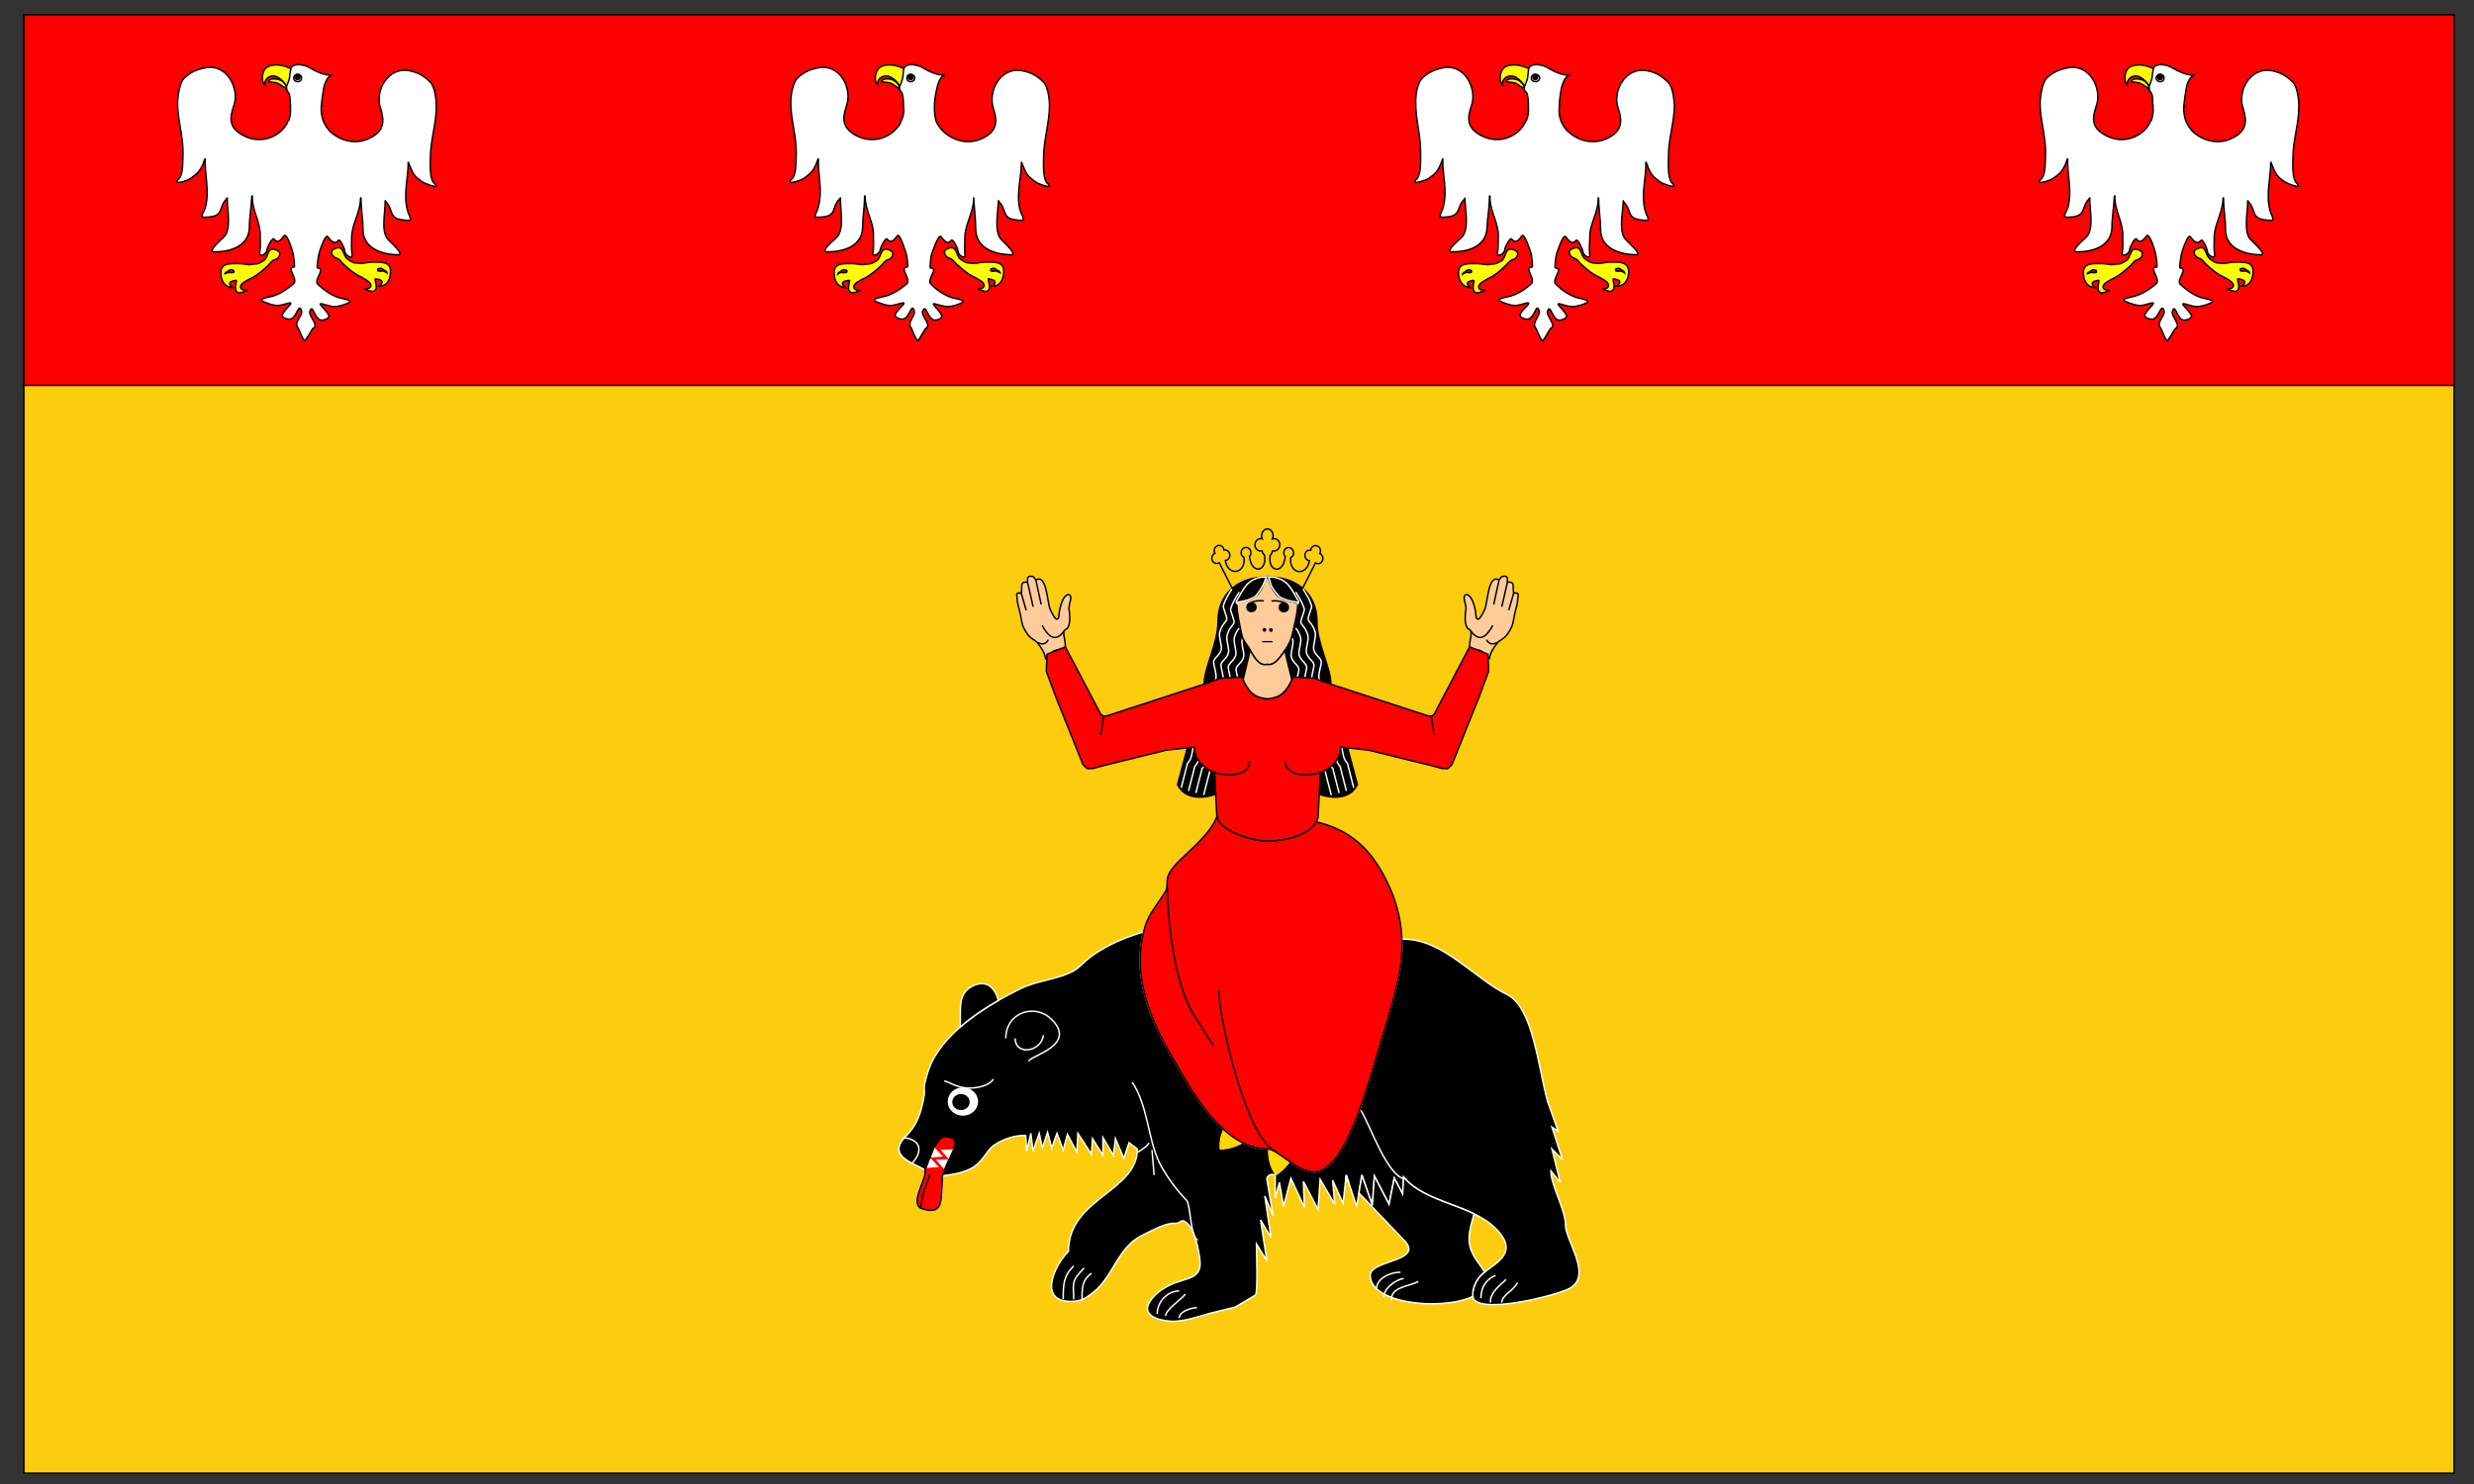 <?xml version="1.0" encoding="UTF-8" standalone="no"?>
<!-- Created with Inkscape (http://www.inkscape.org/) -->
<svg
   xmlns:dc="http://purl.org/dc/elements/1.1/"
   xmlns:cc="http://web.resource.org/cc/"
   xmlns:rdf="http://www.w3.org/1999/02/22-rdf-syntax-ns#"
   xmlns:svg="http://www.w3.org/2000/svg"
   xmlns="http://www.w3.org/2000/svg"
   xmlns:sodipodi="http://inkscape.sourceforge.net/DTD/sodipodi-0.dtd"
   xmlns:inkscape="http://www.inkscape.org/namespaces/inkscape"
   height="270"
   width="450"
   id="svg1464"
   sodipodi:version="0.32"
   inkscape:version="0.43"
   version="1.0"
   sodipodi:docbase="/home/alex/doc/mniow/herb"
   sodipodi:docname="flaga1.svg">
  <rect width="100%" height="100%" fill="#333333" stroke="none"/>
  <defs
     id="defs1466" />
  <sodipodi:namedview
     id="base"
     pagecolor="#ffffff"
     bordercolor="#666666"
     borderopacity="1.0"
     inkscape:pageopacity="0.0"
     inkscape:pageshadow="2"
     inkscape:cx="225"
     inkscape:cy="135"
     inkscape:zoom="1.3888889"
     inkscape:document-units="px"
     inkscape:current-layer="layer1"
     inkscape:window-width="787"
     inkscape:window-height="543"
     inkscape:window-x="0"
     inkscape:window-y="25" />
  <g
     inkscape:groupmode="layer"
     inkscape:label="Warstwa 1"
     id="layer1">
    <g
       style="fill-rule:evenodd"
       id="g5209"
       transform="matrix(3.543307e-3,0,0,3.543307e-3,-144.51,-616.643)">
      <path
         style="fill:#fccc0f;stroke:#000000;stroke-width:76"
         id="path4155"
         d="M 42008,249676 L 166763,249676 L 166763,174788 L 42008,174788 L 42008,249676 z "
         class="fil0 str0" />
      <g
         id="g4157">
        <path
           style="fill:#ff0000;stroke:#000000;stroke-width:76"
           id="path4159"
           d="M 42008,193818 L 166763,193818 L 166763,174788 L 42008,174788 L 42008,193818 z "
           class="fil1 str0" />
        <path
           style="fill:#ffff00;stroke:#000000;stroke-width:76"
           id="path4161"
           d="M 55782,177594 C 55429,177392 54874,177241 54470,177493 C 54242,177645 54167,178175 54369,178377 C 54369,178074 54621,177872 54924,177947 C 55176,178023 55505,178351 55505,178579 C 55555,178478 55580,178377 55606,178301 C 55656,178175 55732,178074 55732,177922 C 55732,177796 55782,177670 55782,177594 z "
           class="fil2 str0" />
        <path
           style="fill:#ffff00;stroke:#000000;stroke-width:76"
           id="path4163"
           d="M 59165,187541 C 59443,187591 59569,187490 59897,187490 C 60301,187490 60831,187440 60831,187945 C 60831,188399 60655,188752 60175,188727 C 60301,188727 60402,188601 60402,188500 C 60402,188399 60124,188349 60049,188349 C 59973,188349 60251,188853 59973,188980 C 59897,189030 59670,188929 59569,188904 C 59317,188803 59822,188954 59822,188677 C 59822,188500 59443,188323 59317,188248 C 58963,188096 58660,187818 58408,187591 C 58307,187490 58206,187313 58054,187288 C 57878,187238 57650,186935 57953,186809 C 58458,186556 58357,187162 58635,187339 C 58862,187490 58887,187541 59165,187541 z "
           class="fil2 str0" />
        <path
           style="fill:#ffff00;stroke:#000000;stroke-width:76"
           id="path4165"
           d="M 53788,187591 C 53536,187667 53384,187566 53056,187566 C 52627,187566 52122,187515 52122,188020 C 52122,188475 52324,188803 52803,188803 C 52677,188803 52576,188677 52576,188576 C 52576,188475 52854,188424 52904,188424 C 52980,188424 52728,188929 53005,189055 C 53081,189106 53308,189005 53384,188980 C 53662,188879 53132,189030 53132,188752 C 53132,188576 53510,188399 53662,188323 C 53990,188172 54293,187894 54545,187667 C 54646,187566 54747,187389 54899,187364 C 55075,187339 55303,187011 55000,186884 C 54470,186632 54596,187238 54318,187414 C 54091,187541 54066,187591 53788,187591 z "
           class="fil2 str0" />
        <path
           style="fill:#ff0000;stroke:#000000;stroke-width:76"
           id="path4167"
           d="M 60655,188046 C 60655,187995 60604,187970 60579,187945 C 60554,187945 60427,187844 60377,187818 C 60327,187793 60225,187818 60175,187844 C 60175,187869 60150,187945 60225,187945 C 60225,187970 60453,187945 60478,187945 C 60528,187970 60579,188020 60629,188020 C 60629,188020 60629,188020 60629,188020 C 60629,188020 60655,188046 60655,188046 z "
           class="fil1 str0" />
        <path
           style="fill:#ff0000;stroke:#000000;stroke-width:76"
           id="path4169"
           d="M 52324,188121 C 52324,188071 52374,188046 52374,188020 C 52425,188020 52526,187919 52576,187894 C 52627,187869 52728,187894 52778,187919 C 52778,187945 52829,188020 52753,188020 C 52753,188046 52526,188020 52501,188020 C 52450,188046 52374,188071 52349,188071 C 52349,188096 52324,188096 52324,188096 C 52324,188096 52324,188121 52324,188121 z "
           class="fil1 str0" />
        <path
           style="fill:#ffffff;stroke:#000000;stroke-width:76"
           id="path4171"
           d="M 55530,180346 C 55530,180295 55555,180245 55606,180220 C 55681,179992 55732,179740 55681,179487 C 55681,179487 55681,179487 55707,179487 C 55707,179437 55681,179386 55681,179336 C 55681,179185 55681,178932 55606,178806 C 55555,178705 55429,178604 55454,178553 C 55530,178377 55656,178099 55656,177922 C 55656,177847 55732,177443 55732,177493 C 55934,177241 56464,177367 56691,177518 C 57045,177720 57423,177897 57852,177897 C 57575,177897 57423,178402 57398,178579 C 57347,178907 57297,179210 57272,179513 C 57297,179513 57297,179513 57297,179513 C 57272,179538 57272,179538 57272,179563 C 57272,179790 57297,179992 57373,180220 C 57448,180422 57575,180598 57726,180775 C 57751,180775 57751,180800 57777,180800 C 57777,180800 57777,180800 57751,180800 C 58256,181255 59039,181482 59746,181128 C 60503,180775 60528,180270 60327,179614 C 59998,178730 60680,177417 61841,177670 C 62195,177746 62523,177897 62851,178225 C 63103,178452 63179,179109 63179,179437 C 63204,180346 62876,181204 62876,182163 C 62876,182492 62826,183198 63078,183451 C 63457,183779 62624,183476 62472,183375 C 62119,183123 62018,183047 61841,182593 C 61791,182492 61740,182340 61740,182340 C 61740,183198 61488,183956 61690,184789 C 61791,185243 62119,185420 61437,185319 C 60730,185243 60983,184789 60604,184410 C 60604,184410 60554,184284 60554,184360 C 60579,184865 60301,185950 60730,186354 C 60932,186556 61538,187111 61235,187111 C 60402,187111 59418,186783 59418,185824 C 59418,185319 59317,184764 59317,184208 C 59317,184208 59291,184158 59291,184208 C 59291,184940 58837,185546 58837,186228 C 58837,186480 58812,186834 58862,187111 C 58887,187364 58509,187162 58484,186935 C 58484,186809 58231,186253 58155,186379 C 57903,186682 57650,186203 57600,186177 C 57474,186051 57146,187036 57146,187111 C 57120,187212 57045,187793 57070,187793 C 57549,187793 56868,188399 57095,188626 C 57398,188904 57726,189156 58155,189308 C 58534,189409 59115,189459 58408,189687 C 57928,189838 57802,189762 57423,189661 C 56944,189510 57474,189863 57650,190191 C 57751,190368 57448,190469 57297,190469 C 56918,190469 56843,189560 56691,190015 C 56615,190267 57196,190747 56843,190898 C 56792,190949 56590,191353 56464,191479 C 56413,191731 56136,190924 56085,190873 C 55833,190595 56338,190242 56262,189989 C 56110,189510 56010,190444 55631,190419 C 55479,190419 55176,190318 55303,190141 C 55479,189813 55984,189485 55530,189611 C 55151,189712 55025,189787 54545,189611 C 53839,189384 54419,189333 54798,189232 C 55202,189106 55555,188853 55858,188601 C 56110,188349 55429,187743 55883,187743 C 55934,187743 55858,187187 55833,187086 C 55833,187011 55530,186001 55378,186127 C 55328,186177 55075,186632 54848,186304 C 54773,186203 54495,186733 54495,186859 C 54470,187086 54091,187263 54116,187011 C 54167,186733 54141,186405 54141,186127 C 54167,185445 53712,184839 53738,184107 C 53738,184057 53712,184107 53712,184107 C 53687,184663 53586,185218 53586,185723 C 53561,186682 52576,186985 51743,186960 C 51465,186935 52046,186405 52248,186228 C 52702,185824 52425,184713 52450,184208 C 52450,184158 52400,184259 52400,184259 C 52021,184637 52273,185092 51566,185168 C 50885,185243 51213,185092 51339,184637 C 51541,183804 51289,183022 51314,182163 C 51314,182163 51238,182340 51213,182441 C 51011,182870 50910,182946 50557,183198 C 50430,183299 49597,183577 49951,183224 C 50203,182997 50153,182315 50178,181961 C 50203,181027 49875,180119 49900,179235 C 49925,178907 50001,178276 50254,178023 C 50582,177720 50910,177594 51289,177518 C 52450,177266 53106,178604 52778,179487 C 52551,180144 52551,180623 53308,181002 C 54192,181457 55151,181053 55530,180346 z "
           class="fil3 str0" />
        <path
           style="fill:#ffff00;stroke:#000000;stroke-width:76"
           id="path4173"
           d="M 54571,178225 C 54646,177973 55151,178099 55277,178200 C 55404,178326 55505,178427 55505,178604 C 55429,178528 55353,178503 55277,178452 C 55176,178377 55050,178301 54949,178276 C 54773,178250 54697,178250 54571,178225 z "
           class="fil2 str0" />
        <path
           style="fill:none;stroke:#000000;stroke-width:76"
           id="path4175"
           d="M 56060,177847 C 56186,177847 56262,177922 56262,178023 C 56262,178149 56186,178225 56060,178225 C 55959,178225 55858,178149 55858,178048 C 55858,177922 55959,177847 56060,177847"
           class="fil4 str0" />
        <path
           style="fill:#000000;stroke:#000000;stroke-width:76"
           id="path4177"
           d="M 56060,177847 C 56136,177847 56186,177922 56186,177973 C 56186,178048 56136,178124 56060,178124 C 55984,178124 55909,178048 55909,177973 C 55909,177922 55984,177847 56060,177847 z "
           class="fil5 str0" />
        <path
           style="fill:#ffff00;stroke:#000000;stroke-width:76"
           id="path4179"
           d="M 119340,177594 C 118961,177392 118406,177241 118002,177493 C 117800,177645 117699,178175 117901,178377 C 117901,178074 118153,177872 118482,177947 C 118709,178023 119062,178351 119062,178579 C 119087,178478 119113,178377 119163,178301 C 119188,178175 119264,178074 119264,177922 C 119264,177796 119315,177670 119340,177594 z "
           class="fil2 str0" />
        <path
           style="fill:#ffff00;stroke:#000000;stroke-width:76"
           id="path4181"
           d="M 122698,187541 C 122975,187591 123127,187490 123430,187490 C 123859,187490 124364,187440 124389,187945 C 124389,188399 124187,188752 123707,188727 C 123834,188727 123935,188601 123935,188500 C 123935,188399 123657,188349 123606,188349 C 123531,188349 123783,188853 123505,188980 C 123430,189030 123202,188929 123127,188904 C 122849,188803 123354,188954 123354,188677 C 123354,188500 123001,188323 122849,188248 C 122496,188096 122193,187818 121940,187591 C 121839,187490 121738,187313 121587,187288 C 121410,187238 121183,186935 121486,186809 C 122016,186556 121890,187162 122167,187339 C 122395,187490 122445,187541 122698,187541 z "
           class="fil2 str0" />
        <path
           style="fill:#ffff00;stroke:#000000;stroke-width:76"
           id="path4183"
           d="M 117346,187591 C 117068,187667 116916,187566 116588,187566 C 116184,187566 115654,187515 115654,188020 C 115654,188475 115881,188803 116336,188803 C 116235,188803 116109,188677 116109,188576 C 116109,188475 116386,188424 116437,188424 C 116512,188424 116260,188929 116538,189055 C 116613,189106 116841,189005 116942,188980 C 117194,188879 116689,189030 116689,188752 C 116689,188576 117068,188399 117194,188323 C 117547,188172 117825,187894 118078,187667 C 118179,187566 118305,187389 118431,187364 C 118633,187339 118835,187011 118557,186884 C 118002,186632 118128,187238 117876,187414 C 117623,187541 117598,187591 117346,187591 z "
           class="fil2 str0" />
        <path
           style="fill:#ff0000;stroke:#000000;stroke-width:76"
           id="path4185"
           d="M 124187,188046 C 124187,187995 124137,187970 124111,187945 C 124086,187945 123960,187844 123935,187818 C 123859,187793 123783,187818 123733,187844 C 123733,187869 123682,187945 123758,187945 C 123758,187970 123985,187945 124010,187945 C 124061,187970 124111,188020 124162,188020 C 124162,188020 124162,188020 124162,188020 C 124162,188020 124187,188046 124187,188046 z "
           class="fil1 str0" />
        <path
           style="fill:#ff0000;stroke:#000000;stroke-width:76"
           id="path4187"
           d="M 115856,188121 C 115856,188071 115907,188046 115932,188020 C 115957,188020 116083,187919 116109,187894 C 116184,187869 116260,187894 116311,187919 C 116311,187945 116361,188020 116285,188020 C 116285,188046 116058,188020 116033,188020 C 115982,188046 115932,188071 115881,188071 C 115881,188096 115881,188096 115881,188096 C 115881,188096 115856,188121 115856,188121 z "
           class="fil1 str0" />
        <path
           style="fill:#ffffff;stroke:#000000;stroke-width:76"
           id="path4189"
           d="M 119062,180346 C 119087,180295 119113,180245 119138,180220 C 119239,179992 119264,179740 119239,179487 C 119239,179487 119239,179487 119239,179487 C 119239,179437 119239,179386 119239,179336 C 119239,179185 119214,178932 119163,178806 C 119087,178705 118961,178604 119012,178553 C 119087,178377 119214,178099 119214,177922 C 119214,177847 119264,177443 119289,177493 C 119466,177241 120021,177367 120249,177518 C 120577,177720 120981,177897 121385,177897 C 121107,177897 120981,178402 120930,178579 C 120880,178907 120829,179210 120829,179513 C 120829,179513 120829,179513 120829,179513 C 120829,179538 120829,179538 120829,179563 C 120804,179790 120829,179992 120905,180220 C 120981,180422 121107,180598 121259,180775 C 121284,180775 121309,180800 121309,180800 C 121309,180800 121309,180800 121309,180800 C 121789,181255 122571,181482 123303,181128 C 124036,180775 124086,180270 123859,179614 C 123531,178730 124212,177417 125374,177670 C 125752,177746 126055,177897 126383,178225 C 126661,178452 126712,179109 126737,179437 C 126737,180346 126409,181204 126434,182163 C 126434,182492 126383,183198 126636,183451 C 126989,183779 126156,183476 126005,183375 C 125677,183123 125550,183047 125374,182593 C 125348,182492 125273,182340 125273,182340 C 125298,183198 125020,183956 125222,184789 C 125323,185243 125651,185420 124995,185319 C 124288,185243 124540,184789 124137,184410 C 124137,184410 124111,184284 124111,184360 C 124111,184865 123834,185950 124263,186354 C 124465,186556 125071,187111 124793,187111 C 123935,187111 122950,186783 122950,185824 C 122950,185319 122849,184764 122849,184208 C 122849,184208 122824,184158 122824,184208 C 122849,184940 122369,185546 122395,186228 C 122395,186480 122344,186834 122395,187111 C 122445,187364 122041,187162 122041,186935 C 122016,186809 121764,186253 121688,186379 C 121435,186682 121183,186203 121158,186177 C 121006,186051 120703,187036 120678,187111 C 120653,187212 120577,187793 120627,187793 C 121082,187793 120400,188399 120653,188626 C 120930,188904 121284,189156 121713,189308 C 122066,189409 122672,189459 121965,189687 C 121460,189838 121334,189762 120956,189661 C 120501,189510 121006,189863 121183,190191 C 121284,190368 120981,190469 120829,190469 C 120451,190469 120375,189560 120223,190015 C 120148,190267 120728,190747 120375,190898 C 120324,190949 120122,191353 120021,191479 C 119946,191731 119668,190924 119618,190873 C 119390,190595 119870,190242 119794,189989 C 119643,189510 119567,190444 119163,190419 C 119037,190419 118734,190318 118835,190141 C 119012,189813 119542,189485 119062,189611 C 118683,189712 118557,189787 118078,189611 C 117371,189384 117951,189333 118330,189232 C 118759,189106 119113,188853 119390,188601 C 119643,188349 118961,187743 119441,187743 C 119466,187743 119416,187187 119390,187086 C 119365,187011 119062,186001 118911,186127 C 118885,186177 118633,186632 118381,186304 C 118305,186203 118027,186733 118027,186859 C 118002,187086 117623,187263 117648,187011 C 117724,186733 117674,186405 117699,186127 C 117699,185445 117245,184839 117270,184107 C 117270,184057 117245,184107 117245,184107 C 117245,184663 117144,185218 117118,185723 C 117093,186682 116134,186985 115275,186960 C 114998,186935 115604,186405 115806,186228 C 116235,185824 115982,184713 115982,184208 C 116008,184158 115957,184259 115957,184259 C 115553,184637 115806,185092 115099,185168 C 114442,185243 114771,185092 114872,184637 C 115099,183804 114821,183022 114846,182163 C 114846,182163 114796,182340 114745,182441 C 114569,182870 114468,182946 114114,183198 C 113963,183299 113130,183577 113508,183224 C 113736,182997 113710,182315 113710,181961 C 113736,181027 113433,180119 113458,179235 C 113458,178907 113534,178276 113811,178023 C 114139,177720 114468,177594 114821,177518 C 115982,177266 116639,178604 116311,179487 C 116083,180144 116109,180623 116841,181002 C 117749,181457 118683,181053 119062,180346 z "
           class="fil3 str0" />
        <path
           style="fill:#ffff00;stroke:#000000;stroke-width:76"
           id="path4191"
           d="M 118103,178225 C 118179,177973 118709,178099 118810,178200 C 118961,178326 119037,178427 119037,178604 C 118961,178528 118911,178503 118810,178452 C 118734,178377 118608,178301 118482,178276 C 118330,178250 118254,178250 118103,178225 z "
           class="fil2 str0" />
        <path
           style="fill:none;stroke:#000000;stroke-width:76"
           id="path4193"
           d="M 119592,177847 C 119719,177847 119820,177922 119820,178023 C 119820,178149 119719,178225 119618,178225 C 119491,178225 119390,178149 119390,178048 C 119390,177922 119491,177847 119592,177847"
           class="fil4 str0" />
        <path
           style="fill:#000000;stroke:#000000;stroke-width:76"
           id="path4195"
           d="M 119592,177847 C 119668,177847 119719,177922 119719,177973 C 119719,178048 119668,178124 119592,178124 C 119517,178124 119466,178048 119466,177973 C 119466,177922 119517,177847 119592,177847 z "
           class="fil5 str0" />
        <path
           style="fill:#ffff00;stroke:#000000;stroke-width:76"
           id="path4197"
           d="M 87261,177594 C 86883,177392 86327,177241 85949,177493 C 85721,177645 85620,178175 85822,178377 C 85822,178074 86075,177872 86403,177947 C 86656,178023 86984,178351 86984,178579 C 87009,178478 87059,178377 87085,178301 C 87110,178175 87211,178074 87211,177922 C 87211,177796 87236,177670 87261,177594 z "
           class="fil2 str0" />
        <path
           style="fill:#ffff00;stroke:#000000;stroke-width:76"
           id="path4199"
           d="M 90619,187541 C 90897,187591 91048,187490 91376,187490 C 91780,187490 92310,187440 92310,187945 C 92310,188399 92108,188752 91654,188727 C 91755,188727 91881,188601 91856,188500 C 91856,188399 91578,188349 91528,188349 C 91452,188349 91730,188853 91452,188980 C 91376,189030 91149,188929 91048,188904 C 90796,188803 91301,188954 91301,188677 C 91301,188500 90922,188323 90770,188248 C 90442,188096 90139,187818 89887,187591 C 89786,187490 89660,187313 89508,187288 C 89332,187238 89130,186935 89407,186809 C 89937,186556 89836,187162 90089,187339 C 90341,187490 90367,187541 90619,187541 z "
           class="fil2 str0" />
        <path
           style="fill:#ffff00;stroke:#000000;stroke-width:76"
           id="path4201"
           d="M 85267,187591 C 84989,187667 84838,187566 84535,187566 C 84106,187566 83601,187515 83601,188020 C 83601,188475 83803,188803 84257,188803 C 84156,188803 84030,188677 84030,188576 C 84030,188475 84308,188424 84383,188424 C 84459,188424 84181,188929 84484,189055 C 84535,189106 84787,189005 84863,188980 C 85115,188879 84611,189030 84611,188752 C 84611,188576 84989,188399 85141,188323 C 85469,188172 85772,187894 86024,187667 C 86125,187566 86226,187389 86378,187364 C 86554,187339 86757,187011 86479,186884 C 85949,186632 86050,187238 85797,187414 C 85570,187541 85520,187591 85267,187591 z "
           class="fil2 str0" />
        <path
           style="fill:#ff0000;stroke:#000000;stroke-width:76"
           id="path4203"
           d="M 92134,188046 C 92108,187995 92058,187970 92058,187945 C 92007,187945 91906,187844 91856,187818 C 91805,187793 91704,187818 91654,187844 C 91654,187869 91603,187945 91679,187945 C 91679,187970 91906,187945 91932,187945 C 91982,187970 92058,188020 92083,188020 C 92083,188020 92108,188020 92108,188020 C 92108,188020 92108,188046 92134,188046 z "
           class="fil1 str0" />
        <path
           style="fill:#ff0000;stroke:#000000;stroke-width:76"
           id="path4205"
           d="M 83777,188121 C 83777,188071 83853,188046 83853,188020 C 83878,188020 84005,187919 84030,187894 C 84106,187869 84207,187894 84257,187919 C 84257,187945 84282,188020 84207,188020 C 84207,188046 83979,188020 83954,188020 C 83904,188046 83853,188071 83803,188071 C 83803,188096 83803,188096 83803,188096 C 83803,188096 83777,188121 83777,188121 z "
           class="fil1 str0" />
        <path
           style="fill:#ffffff;stroke:#000000;stroke-width:76"
           id="path4207"
           d="M 87009,180346 C 87009,180295 87034,180245 87059,180220 C 87160,179992 87211,179740 87160,179487 C 87160,179487 87160,179487 87160,179487 C 87160,179437 87160,179386 87160,179336 C 87160,179185 87135,178932 87085,178806 C 87034,178705 86908,178604 86933,178553 C 87009,178377 87135,178099 87135,177922 C 87135,177847 87186,177443 87211,177493 C 87388,177241 87943,177367 88170,177518 C 88498,177720 88902,177897 89306,177897 C 89054,177897 88902,178402 88877,178579 C 88801,178907 88751,179210 88751,179513 C 88751,179513 88751,179513 88751,179513 C 88751,179538 88751,179538 88751,179563 C 88751,179790 88776,179992 88827,180220 C 88902,180422 89029,180598 89205,180775 C 89205,180775 89231,180800 89231,180800 C 89231,180800 89231,180800 89231,180800 C 89735,181255 90493,181482 91225,181128 C 91957,180775 92007,180270 91780,179614 C 91477,178730 92134,177417 93295,177670 C 93674,177746 94002,177897 94330,178225 C 94582,178452 94658,179109 94658,179437 C 94658,180346 94355,181204 94355,182163 C 94355,182492 94305,183198 94557,183451 C 94911,183779 94077,183476 93951,183375 C 93598,183123 93497,183047 93320,182593 C 93270,182492 93219,182340 93219,182340 C 93219,183198 92941,183956 93143,184789 C 93270,185243 93573,185420 92916,185319 C 92209,185243 92462,184789 92083,184410 C 92083,184410 92033,184284 92033,184360 C 92033,184865 91780,185950 92209,186354 C 92411,186556 92992,187111 92714,187111 C 91856,187111 90897,186783 90871,185824 C 90871,185319 90796,184764 90770,184208 C 90770,184208 90770,184158 90770,184208 C 90770,184940 90316,185546 90316,186228 C 90316,186480 90291,186834 90316,187111 C 90367,187364 89988,187162 89963,186935 C 89963,186809 89710,186253 89609,186379 C 89382,186682 89130,186203 89079,186177 C 88953,186051 88625,187036 88599,187111 C 88574,187212 88498,187793 88549,187793 C 89003,187793 88322,188399 88574,188626 C 88852,188904 89205,189156 89634,189308 C 90013,189409 90594,189459 89887,189687 C 89407,189838 89281,189762 88877,189661 C 88423,189510 88953,189863 89104,190191 C 89205,190368 88928,190469 88776,190469 C 88397,190469 88322,189560 88145,190015 C 88069,190267 88650,190747 88296,190898 C 88246,190949 88044,191353 87943,191479 C 87893,191731 87590,190924 87564,190873 C 87312,190595 87792,190242 87716,189989 C 87564,189510 87489,190444 87085,190419 C 86958,190419 86656,190318 86757,190141 C 86933,189813 87463,189485 87009,189611 C 86605,189712 86479,189787 85999,189611 C 85292,189384 85898,189333 86252,189232 C 86681,189106 87034,188853 87337,188601 C 87564,188349 86908,187743 87362,187743 C 87413,187743 87337,187187 87312,187086 C 87287,187011 86984,186001 86857,186127 C 86807,186177 86554,186632 86327,186304 C 86252,186203 85974,186733 85974,186859 C 85923,187086 85545,187263 85595,187011 C 85646,186733 85620,186405 85620,186127 C 85646,185445 85191,184839 85191,184107 C 85191,184057 85166,184107 85166,184107 C 85166,184663 85065,185218 85065,185723 C 85040,186682 84055,186985 83197,186960 C 82919,186935 83525,186405 83727,186228 C 84156,185824 83904,184713 83929,184208 C 83929,184158 83878,184259 83878,184259 C 83475,184637 83752,185092 83045,185168 C 82364,185243 82692,185092 82793,184637 C 83020,183804 82768,183022 82793,182163 C 82793,182163 82717,182340 82692,182441 C 82490,182870 82389,182946 82036,183198 C 81884,183299 81051,183577 81430,183224 C 81682,182997 81632,182315 81657,181961 C 81682,181027 81354,180119 81379,179235 C 81379,178907 81480,178276 81733,178023 C 82061,177720 82389,177594 82742,177518 C 83929,177266 84560,178604 84232,179487 C 84005,180144 84030,180623 84762,181002 C 85671,181457 86605,181053 87009,180346 z "
           class="fil3 str0" />
        <path
           style="fill:#ffff00;stroke:#000000;stroke-width:76"
           id="path4209"
           d="M 86024,178225 C 86125,177973 86630,178099 86731,178200 C 86883,178326 86958,178427 86958,178604 C 86883,178528 86832,178503 86757,178452 C 86656,178377 86529,178301 86428,178276 C 86252,178250 86176,178250 86024,178225 z "
           class="fil2 str0" />
        <path
           style="fill:none;stroke:#000000;stroke-width:76"
           id="path4211"
           d="M 87539,177847 C 87640,177847 87741,177922 87741,178023 C 87741,178149 87640,178225 87539,178225 C 87413,178225 87337,178149 87337,178048 C 87337,177922 87413,177847 87539,177847"
           class="fil4 str0" />
        <path
           style="fill:#000000;stroke:#000000;stroke-width:76"
           id="path4213"
           d="M 87514,177847 C 87590,177847 87665,177922 87665,177973 C 87665,178048 87590,178124 87539,178124 C 87463,178124 87388,178048 87388,177973 C 87388,177922 87463,177847 87514,177847 z "
           class="fil5 str0" />
        <path
           style="fill:#ffff00;stroke:#000000;stroke-width:76"
           id="path4215"
           d="M 151393,177594 C 151040,177392 150484,177241 150081,177493 C 149853,177645 149778,178175 149980,178377 C 149980,178074 150232,177872 150535,177947 C 150787,178023 151116,178351 151116,178579 C 151166,178478 151191,178377 151217,178301 C 151267,178175 151343,178074 151343,177922 C 151343,177796 151393,177670 151393,177594 z "
           class="fil2 str0" />
        <path
           style="fill:#ffff00;stroke:#000000;stroke-width:76"
           id="path4217"
           d="M 154751,187541 C 155054,187591 155180,187490 155508,187490 C 155912,187490 156442,187440 156442,187945 C 156442,188399 156265,188752 155786,188727 C 155912,188727 156013,188601 156013,188500 C 156013,188399 155735,188349 155660,188349 C 155584,188349 155862,188853 155584,188980 C 155508,189030 155281,188929 155180,188904 C 154927,188803 155432,188954 155432,188677 C 155432,188500 155054,188323 154927,188248 C 154574,188096 154271,187818 154019,187591 C 153918,187490 153817,187313 153665,187288 C 153489,187238 153261,186935 153564,186809 C 154069,186556 153968,187162 154246,187339 C 154473,187490 154498,187541 154751,187541 z "
           class="fil2 str0" />
        <path
           style="fill:#ffff00;stroke:#000000;stroke-width:76"
           id="path4219"
           d="M 149399,187591 C 149146,187667 148995,187566 148667,187566 C 148238,187566 147733,187515 147733,188020 C 147733,188475 147935,188803 148414,188803 C 148288,188803 148187,188677 148187,188576 C 148187,188475 148465,188424 148515,188424 C 148591,188424 148338,188929 148616,189055 C 148692,189106 148919,189005 148995,188980 C 149273,188879 148743,189030 148743,188752 C 148743,188576 149121,188399 149273,188323 C 149601,188172 149904,187894 150156,187667 C 150257,187566 150358,187389 150510,187364 C 150686,187339 150914,187011 150611,186884 C 150081,186632 150207,187238 149929,187414 C 149702,187541 149677,187591 149399,187591 z "
           class="fil2 str0" />
        <path
           style="fill:#ff0000;stroke:#000000;stroke-width:76"
           id="path4221"
           d="M 156265,188046 C 156265,187995 156215,187970 156190,187945 C 156165,187945 156038,187844 155988,187818 C 155937,187793 155836,187818 155786,187844 C 155786,187869 155761,187945 155836,187945 C 155836,187970 156064,187945 156089,187945 C 156139,187970 156190,188020 156240,188020 C 156240,188020 156240,188020 156240,188020 C 156240,188020 156265,188046 156265,188046 z "
           class="fil1 str0" />
        <path
           style="fill:#ff0000;stroke:#000000;stroke-width:76"
           id="path4223"
           d="M 147935,188121 C 147935,188071 147985,188046 147985,188020 C 148036,188020 148137,187919 148187,187894 C 148238,187869 148338,187894 148389,187919 C 148389,187945 148440,188020 148364,188020 C 148364,188046 148137,188020 148111,188020 C 148061,188046 147985,188071 147935,188071 C 147935,188096 147935,188096 147935,188096 C 147935,188096 147935,188121 147935,188121 z "
           class="fil1 str0" />
        <path
           style="fill:#ffffff;stroke:#000000;stroke-width:76"
           id="path4225"
           d="M 151141,180346 C 151141,180295 151166,180245 151217,180220 C 151292,179992 151343,179740 151292,179487 C 151292,179487 151292,179487 151318,179487 C 151318,179437 151292,179386 151292,179336 C 151292,179185 151292,178932 151217,178806 C 151166,178705 151040,178604 151065,178553 C 151141,178377 151267,178099 151267,177922 C 151267,177847 151343,177443 151343,177493 C 151545,177241 152075,177367 152302,177518 C 152656,177720 153034,177897 153463,177897 C 153186,177897 153034,178402 153009,178579 C 152958,178907 152908,179210 152883,179513 C 152883,179513 152883,179513 152908,179513 C 152883,179538 152883,179538 152883,179563 C 152883,179790 152908,179992 152984,180220 C 153059,180422 153186,180598 153337,180775 C 153362,180775 153362,180800 153388,180800 C 153388,180800 153388,180800 153362,180800 C 153867,181255 154650,181482 155357,181128 C 156114,180775 156139,180270 155937,179614 C 155609,178730 156291,177417 157452,177670 C 157805,177746 158134,177897 158462,178225 C 158714,178452 158790,179109 158790,179437 C 158815,180346 158487,181204 158487,182163 C 158487,182492 158437,183198 158689,183451 C 159043,183779 158235,183476 158083,183375 C 157730,183123 157629,183047 157452,182593 C 157402,182492 157351,182340 157351,182340 C 157351,183198 157099,183956 157301,184789 C 157402,185243 157730,185420 157048,185319 C 156341,185243 156594,184789 156215,184410 C 156215,184410 156165,184284 156165,184360 C 156190,184865 155912,185950 156341,186354 C 156543,186556 157149,187111 156846,187111 C 156013,187111 155028,186783 155028,185824 C 155028,185319 154927,184764 154927,184208 C 154927,184208 154902,184158 154902,184208 C 154902,184940 154448,185546 154448,186228 C 154448,186480 154423,186834 154473,187111 C 154498,187364 154120,187162 154094,186935 C 154094,186809 153842,186253 153766,186379 C 153514,186682 153261,186203 153211,186177 C 153085,186051 152756,187036 152756,187111 C 152731,187212 152656,187793 152681,187793 C 153160,187793 152479,188399 152706,188626 C 153009,188904 153337,189156 153766,189308 C 154145,189409 154726,189459 154019,189687 C 153539,189838 153413,189762 153034,189661 C 152555,189510 153085,189863 153261,190191 C 153362,190368 153059,190469 152908,190469 C 152529,190469 152454,189560 152302,190015 C 152226,190267 152782,190747 152454,190898 C 152403,190949 152201,191353 152075,191479 C 152024,191731 151747,190924 151696,190873 C 151444,190595 151949,190242 151873,189989 C 151721,189510 151620,190444 151242,190419 C 151090,190419 150787,190318 150914,190141 C 151090,189813 151595,189485 151141,189611 C 150762,189712 150636,189787 150156,189611 C 149424,189384 150030,189333 150383,189232 C 150813,189106 151166,188853 151469,188601 C 151721,188349 151040,187743 151494,187743 C 151545,187743 151469,187187 151444,187086 C 151444,187011 151141,186001 150989,186127 C 150939,186177 150686,186632 150459,186304 C 150383,186203 150106,186733 150106,186859 C 150081,187086 149702,187263 149727,187011 C 149778,186733 149752,186405 149752,186127 C 149778,185445 149323,184839 149348,184107 C 149348,184057 149323,184107 149323,184107 C 149298,184663 149197,185218 149197,185723 C 149172,186682 148187,186985 147354,186960 C 147076,186935 147657,186405 147859,186228 C 148313,185824 148036,184713 148061,184208 C 148061,184158 148010,184259 148010,184259 C 147632,184637 147884,185092 147177,185168 C 146496,185243 146824,185092 146950,184637 C 147152,183804 146900,183022 146925,182163 C 146925,182163 146849,182340 146824,182441 C 146622,182870 146521,182946 146167,183198 C 146041,183299 145208,183577 145562,183224 C 145814,182997 145763,182315 145789,181961 C 145814,181027 145486,180119 145511,179235 C 145536,178907 145612,178276 145864,178023 C 146193,177720 146521,177594 146900,177518 C 148061,177266 148717,178604 148389,179487 C 148162,180144 148162,180623 148919,181002 C 149803,181457 150762,181053 151141,180346 z "
           class="fil3 str0" />
        <path
           style="fill:#ffff00;stroke:#000000;stroke-width:76"
           id="path4227"
           d="M 150181,178225 C 150257,177973 150762,178099 150888,178200 C 151015,178326 151116,178427 151116,178604 C 151040,178528 150964,178503 150888,178452 C 150787,178377 150661,178301 150560,178276 C 150383,178250 150308,178250 150181,178225 z "
           class="fil2 str0" />
        <path
           style="fill:none;stroke:#000000;stroke-width:76"
           id="path4229"
           d="M 151671,177847 C 151797,177847 151873,177922 151873,178023 C 151873,178149 151797,178225 151671,178225 C 151570,178225 151469,178149 151469,178048 C 151469,177922 151570,177847 151671,177847"
           class="fil4 str0" />
        <path
           style="fill:#000000;stroke:#000000;stroke-width:76"
           id="path4231"
           d="M 151671,177847 C 151747,177847 151797,177922 151797,177973 C 151797,178048 151747,178124 151671,178124 C 151595,178124 151519,178048 151519,177973 C 151519,177922 151595,177847 151671,177847 z "
           class="fil5 str0" />
      </g>
      <g
         id="g4465">
        <path
           style="fill:#ffcc99;stroke:#000000;stroke-width:76"
           id="path4467"
           d="M 94454,207839 C 94418,207568 94255,207310 94054,207053 C 93908,206866 93730,206881 93511,206565 C 93220,206143 93237,205943 93177,205645 C 93053,205040 93038,205260 92976,204575 C 92969,204504 93033,204476 93095,204478 C 93142,204479 93190,204513 93210,204463 C 93255,204348 93196,204058 93269,203983 C 93368,203879 93496,203947 93528,203915 C 93565,203879 93421,203557 93781,203627 C 93890,203648 93942,203828 93964,203814 C 94523,203469 94539,204998 94700,205335 C 94896,205747 95024,205921 95111,205775 C 95163,205688 95141,205425 95230,205148 C 95268,205029 95311,204880 95381,204763 C 95499,204568 95708,204451 95753,204708 C 95769,204804 95636,205161 95658,205301 C 95746,205849 95692,206272 95494,206346 C 95233,206444 95566,207063 95446,207329 C 95429,207365 95236,207361 95217,207366 L 94890,207444 L 94454,207839 z "
           class="fil6 str1" />
        <path
           style="fill:none;stroke:#000000;stroke-width:76"
           id="path4469"
           d="M 93962,203827 L 94233,205068"
           class="fil4 str1" />
        <path
           style="fill:none;stroke:#000000;stroke-width:76"
           id="path4471"
           d="M 93529,203918 L 93818,205184"
           class="fil4 str1" />
        <path
           style="fill:none;stroke:#000000;stroke-width:76"
           id="path4473"
           d="M 93187,204414 L 93462,205363"
           class="fil4 str1" />
        <path
           style="fill:none;stroke:#000000;stroke-width:76"
           id="path4475"
           d="M 94281,206142 C 94592,206712 94965,207065 95429,206405"
           class="fil4 str1" />
        <path
           style="fill:none;stroke:#000000;stroke-width:76"
           id="path4477"
           d="M 94028,207021 C 94091,207014 94209,207104 94310,207095 C 94458,207082 94586,206962 94586,206874"
           class="fil4 str1" />
        <path
           style="fill:#000000;stroke:#000000;stroke-width:76"
           id="path4479"
           d="M 105793,203656 C 104358,203656 103307,204502 103307,205937 C 103307,207092 102619,208222 102591,209159 L 103459,208853 L 104531,208799 C 104554,208848 104576,208895 104599,208940 L 104614,208859 L 104961,207427 C 104751,207182 104576,206853 104461,206501 C 104306,206029 104262,205623 104290,205389 C 104299,205314 104262,204976 104332,204952 C 104441,204914 104706,204836 105127,204630 C 105281,204554 105422,204393 105547,204204 C 105672,204015 105704,203848 105793,203656 z M 101734,212431 L 101232,214317 C 101587,215050 102463,215071 103191,214812 L 103137,213731 C 102601,213463 102092,213061 102092,212391 L 101734,212431 z "
           class="fil5 str1" />
        <path
           style="fill:none;stroke:#ffffff;stroke-width:76"
           id="path4481"
           d="M 104021,204270 C 103800,204632 103678,204825 103582,205134 C 103550,205237 103806,205744 103753,205851 C 103656,206049 103508,206097 103398,206501 C 103336,206727 103519,207153 103474,207378 C 103416,207667 103083,207827 103083,208022 C 103083,208183 103271,208719 103191,208907 C 103183,208923 103173,208941 103159,208959 M 102039,212397 C 101962,212707 101971,212994 101743,213222 L 101422,214481"
           class="fil4 str2" />
        <path
           style="fill:none;stroke:#ffffff;stroke-width:76"
           id="path4483"
           d="M 104397,204431 C 104176,204792 104053,204986 103957,205295 C 103925,205398 104181,205904 104129,206012 C 104032,206210 103883,206258 103773,206661 C 103711,206888 103894,207314 103849,207539 C 103791,207828 103459,207988 103459,208183 C 103459,208299 103557,208612 103581,208847 M 102303,213071 C 102267,213183 102213,213288 102118,213383 L 101797,214642"
           class="fil4 str2" />
        <path
           style="fill:none;stroke:#ffffff;stroke-width:76"
           id="path4485"
           d="M 104572,204869 C 104572,204869 104572,204869 104572,204869 M 104395,206283 C 104314,206386 104223,206497 104148,206769 C 104086,206995 104270,207421 104224,207646 C 104166,207935 103834,208095 103834,208290 C 103834,208387 103902,208618 103938,208829 M 102585,213378 C 102560,213417 102530,213454 102494,213490 L 102172,214749"
           class="fil4 str2" />
        <path
           style="fill:none;stroke:#ffffff;stroke-width:76"
           id="path4487"
           d="M 104574,206796 C 104566,206821 104558,206848 104550,206876 C 104488,207103 104672,207528 104626,207753 C 104568,208042 104236,208202 104236,208397 C 104236,208475 104279,208639 104316,208810 M 102895,213598 L 102574,214857"
           class="fil4 str2" />
        <path
           style="fill:#ffcc99;stroke:#000000;stroke-width:76"
           id="path4489"
           d="M 117242,207839 C 117278,207568 117441,207310 117642,207053 C 117787,206866 117966,206881 118184,206565 C 118476,206143 118458,205943 118519,205645 C 118643,205040 118658,205260 118720,204575 C 118726,204504 118662,204476 118601,204478 C 118554,204479 118506,204513 118486,204463 C 118441,204348 118499,204058 118427,203983 C 118327,203879 118199,203947 118167,203915 C 118131,203879 118275,203557 117915,203627 C 117806,203648 117754,203828 117732,203814 C 117173,203469 117157,204998 116996,205335 C 116800,205747 116672,205921 116585,205775 C 116533,205688 116555,205425 116466,205148 C 116427,205029 116385,204880 116314,204763 C 116197,204568 115988,204451 115943,204708 C 115927,204804 116060,205161 116037,205301 C 115950,205849 116004,206272 116202,206346 C 116463,206444 116129,207063 116250,207329 C 116266,207365 116459,207361 116478,207366 L 116806,207444 L 117242,207839 z "
           class="fil6 str1" />
        <path
           style="fill:none;stroke:#000000;stroke-width:76"
           id="path4491"
           d="M 117734,203827 L 117463,205068"
           class="fil4 str1" />
        <path
           style="fill:none;stroke:#000000;stroke-width:76"
           id="path4493"
           d="M 118167,203918 L 117878,205184"
           class="fil4 str1" />
        <path
           style="fill:none;stroke:#000000;stroke-width:76"
           id="path4495"
           d="M 118508,204414 L 118234,205363"
           class="fil4 str1" />
        <path
           style="fill:none;stroke:#000000;stroke-width:76"
           id="path4497"
           d="M 117414,206142 C 117103,206712 116731,207065 116267,206405"
           class="fil4 str1" />
        <path
           style="fill:none;stroke:#000000;stroke-width:76"
           id="path4499"
           d="M 117668,207021 C 117604,207014 117487,207104 117386,207095 C 117238,207082 117110,206962 117110,206874"
           class="fil4 str1" />
        <path
           style="fill:#000000;stroke:#000000;stroke-width:76"
           id="path4501"
           d="M 105903,203656 C 107338,203656 108388,204502 108388,205937 C 108388,207092 109077,208222 109105,209159 L 108237,208853 L 107165,208799 C 107142,208848 107119,208895 107097,208940 L 107081,208859 L 106734,207427 C 106945,207182 107045,206778 107161,206426 C 107188,206344 107568,205022 107364,204952 C 107255,204914 106990,204836 106569,204630 C 106415,204554 106274,204393 106149,204204 C 106024,204015 105992,203848 105903,203656 z M 109962,212431 L 110464,214317 C 110109,215050 109233,215071 108505,214812 L 108559,213731 C 109095,213463 109604,213061 109604,212391 L 109962,212431 z "
           class="fil5 str1" />
        <path
           style="fill:none;stroke:#ffffff;stroke-width:76"
           id="path4503"
           d="M 107674,204270 C 107895,204632 108018,204825 108114,205134 C 108146,205237 107890,205744 107942,205851 C 108039,206049 108188,206097 108298,206501 C 108360,206727 108177,207153 108222,207378 C 108280,207667 108612,207827 108612,208022 C 108612,208183 108425,208719 108505,208907 C 108512,208923 108523,208941 108537,208959 M 109656,212397 C 109734,212707 109725,212994 109953,213222 L 110274,214481"
           class="fil4 str2" />
        <path
           style="fill:none;stroke:#ffffff;stroke-width:76"
           id="path4505"
           d="M 107299,204431 C 107520,204792 107643,204986 107739,205295 C 107771,205398 107514,205904 107567,206012 C 107664,206210 107812,206258 107923,206661 C 107985,206888 107801,207314 107847,207539 C 107905,207828 108237,207988 108237,208183 C 108237,208299 108139,208612 108115,208847 M 109393,213071 C 109429,213183 109483,213288 109577,213383 L 109899,214642"
           class="fil4 str2" />
        <path
           style="fill:none;stroke:#ffffff;stroke-width:76"
           id="path4507"
           d="M 107124,204869 C 107124,204869 107124,204869 107124,204869 M 107300,206283 C 107382,206386 107473,206497 107548,206769 C 107610,206995 107426,207421 107471,207646 C 107530,207935 107862,208095 107862,208290 C 107862,208387 107794,208618 107758,208829 M 109111,213378 C 109136,213417 109166,213454 109202,213490 L 109524,214749"
           class="fil4 str2" />
        <path
           style="fill:none;stroke:#ffffff;stroke-width:76"
           id="path4509"
           d="M 107122,206796 C 107130,206821 107138,206848 107146,206876 C 107208,207103 107024,207528 107069,207753 C 107127,208042 107460,208202 107460,208397 C 107460,208475 107416,208639 107380,208810 M 108800,213598 L 109122,214857"
           class="fil4 str2" />
        <path
           style="fill:#ff0000;stroke:#000000;stroke-width:76"
           id="path4511"
           d="M 116224,207245 L 114398,210718 L 114266,210800 L 114093,210789 L 109148,209175 L 108237,208853 L 107165,208799 C 106873,209409 106669,209841 105848,209914 C 105027,209841 104823,209409 104531,208799 L 103459,208853 L 102547,209175 L 97602,210789 L 97429,210800 L 97298,210718 L 95471,207245 L 94533,207620 L 94494,208501 L 95016,209898 L 96383,213302 L 96594,213497 L 96892,213490 L 97374,213356 L 100644,212552 L 102092,212391 C 102092,213061 102601,213463 103137,213731 L 103244,215875 C 103244,216691 105146,217234 105867,217224 C 107143,217207 108452,216679 108452,215875 L 108559,213731 C 109095,213463 109604,213061 109604,212391 L 111051,212552 L 114321,213356 L 114804,213490 L 115101,213497 L 115313,213302 L 116680,209898 L 117202,208501 L 117162,207620 L 116224,207245 z "
           class="fil1 str1" />
        <path
           style="fill:#ffcc99;stroke:#000000;stroke-width:76"
           id="path4513"
           d="M 105874,203656 C 105956,203863 105985,204042 106099,204245 C 106213,204449 106342,204622 106483,204704 C 106868,204926 107259,204935 107359,204976 C 107527,205044 107096,206701 107092,206716 C 106990,207084 106798,207355 106613,207616 C 106375,207950 106122,208219 105824,208143 C 105459,208236 105219,207888 104958,207410 C 104839,207193 104628,206979 104555,206716 C 104529,206623 104156,205007 104325,204938 C 104425,204898 104779,204926 105164,204704 C 105305,204622 105434,204449 105548,204245 C 105662,204042 105692,203863 105774,203656 L 105824,203708 L 105874,203656 z "
           class="fil6 str1" />
        <path
           style="fill:#ffcc99;stroke:#000000;stroke-width:76"
           id="path4515"
           d="M 104602,206858 L 104608,206858 C 104703,207058 104861,207233 104958,207410 C 105219,207888 105459,208236 105824,208143 C 106122,208219 106375,207950 106613,207615 C 106654,207557 106696,207498 106737,207438 L 107081,208859 L 107097,208940 C 107097,208940 107097,208940 107097,208940 C 106836,209475 106604,209846 105848,209914 C 105082,209846 104853,209465 104588,208919 C 104592,208926 104595,208933 104599,208940 L 104614,208859 L 104961,207427 C 104824,207267 104702,207072 104602,206858 z M 104566,208873 C 104565,208871 104565,208870 104564,208869 C 104565,208870 104565,208871 104566,208873 z M 104548,208835 C 104547,208834 104546,208832 104546,208831 C 104546,208832 104547,208834 104548,208835 z M 107165,208799 C 107164,208802 107162,208805 107161,208808 C 107162,208805 107164,208802 107165,208799 z M 107159,208813 C 107158,208814 107157,208816 107156,208817 C 107157,208816 107158,208814 107159,208813 z M 107150,208831 C 107149,208832 107149,208833 107148,208835 C 107149,208833 107149,208832 107150,208831 z M 107147,208837 C 107141,208849 107136,208860 107131,208870 C 107136,208860 107141,208849 107147,208837 z M 107130,208871 C 107129,208874 107128,208877 107126,208879 C 107128,208877 107129,208874 107130,208871 z M 107126,208880 C 107117,208900 107107,208919 107098,208939 C 107107,208919 107117,208900 107126,208880 z "
           class="fil6 str1" />
        <path
           style="fill:#000000;stroke:#ffffff;stroke-width:76"
           id="path4517"
           d="M 120237,230617 C 119755,228901 119487,225739 118146,225095 C 116485,224291 114877,222254 112840,222254 C 112809,222254 112778,222254 112748,222253 C 112759,222526 112756,222811 112736,223110 C 112637,224573 111973,226447 111485,228143 C 110749,230698 109671,234208 108230,234208 C 107372,234208 106353,233029 105871,233029 C 103459,233029 101802,229769 100832,228097 C 99533,225858 99012,223827 99490,221879 C 98181,222268 97043,222827 96276,223594 C 95579,224291 94239,224291 93220,224774 C 91451,225631 89414,226918 88610,228580 C 88419,228977 88313,229385 88232,229787 C 88214,229877 88249,230155 88232,230244 C 88075,231102 87919,231737 87270,232386 C 86198,233458 87967,233833 88235,234101 C 88556,234423 86948,236191 88664,236191 C 89200,236191 89146,234959 89146,234476 C 89146,234317 89675,234437 90475,234107 C 91232,233795 91392,233106 91840,232814 C 92587,232327 93242,232332 93434,232332 L 93488,233136 L 93702,232225 L 93810,233136 L 94131,232225 L 94292,232975 L 94560,232171 L 94775,232975 L 95043,232225 L 95364,233082 L 95579,232278 L 96061,233190 L 96115,232225 L 96812,233297 L 96865,232493 L 97401,233350 L 97401,232439 L 97937,233350 L 98044,232493 L 98473,233511 L 98741,232707 L 99170,233029 C 99170,235227 95632,235548 95632,238282 C 94882,239033 94078,240855 95739,240855 C 96356,240855 96577,240640 96908,240385 C 97902,239622 98175,238073 99385,237478 C 100083,237134 100644,236812 101132,236847 C 101322,236861 101440,236644 101590,236741 C 101740,236837 101868,236978 101973,237172 C 102133,237466 102345,238257 102386,238818 C 102440,239542 101891,239649 101455,239783 C 101020,239917 100484,240131 100081,240533 C 99207,241408 99940,241795 100851,241870 C 101559,241929 102494,241564 102976,241445 L 104196,241144 L 105228,240533 C 105366,240452 105281,238121 105281,237907 L 105817,238765 L 105496,236674 L 106032,237585 L 105710,235441 L 106139,236460 L 105817,234583 C 105817,234315 106246,234262 106246,234423 L 106246,235548 L 106461,234744 L 106675,235977 L 107050,234530 L 107747,236031 L 107693,234691 L 108444,236138 L 108551,234583 L 109302,235870 L 109194,234637 L 109730,235816 L 109891,234369 L 110427,235977 L 110695,234369 L 111231,235923 L 111339,234423 L 112089,235870 L 112357,234530 L 112786,235334 L 112840,234476 C 113965,235816 116324,235870 117557,237103 C 118897,238443 117396,238925 116806,239515 C 116396,239925 116289,240585 116464,240775 C 117090,241453 120639,240547 121309,240212 C 122596,239569 121148,237746 121148,236942 C 121148,236138 120398,234905 120398,234155 L 120880,234744 L 120451,233029 L 120988,233565 L 120451,231903 L 120773,232118 L 120237,230617 z "
           class="fil5 str2" />
        <path
           style="fill:#fccc0f;stroke:#000000;stroke-width:76"
           id="path4519"
           d="M 108312,202934 L 107663,204214 L 107632,204214 C 107250,203898 106745,203709 106164,203666 C 106164,203666 106164,203666 106164,203666 C 106143,203664 106121,203663 106100,203662 C 106098,203662 106097,203662 106096,203661 C 106095,203661 106095,203661 106094,203661 C 106093,203661 106093,203661 106092,203661 C 106084,203661 106076,203660 106068,203660 C 106068,203660 106067,203660 106067,203660 C 106066,203660 106065,203660 106063,203660 C 106063,203660 106063,203660 106063,203660 C 106062,203660 106060,203660 106059,203660 C 106052,203659 106046,203659 106039,203659 C 106037,203659 106036,203659 106035,203659 C 106033,203659 106032,203659 106031,203659 C 106031,203659 106031,203659 106031,203659 C 106012,203658 105992,203657 105973,203657 C 105972,203657 105970,203657 105969,203657 C 105968,203657 105968,203657 105967,203657 C 105966,203657 105966,203657 105965,203657 C 105963,203657 105962,203657 105961,203657 C 105955,203657 105950,203657 105944,203657 C 105943,203656 105941,203656 105940,203656 C 105940,203656 105939,203656 105938,203656 C 105937,203656 105935,203656 105933,203656 C 105932,203656 105932,203656 105932,203656 C 105930,203656 105929,203656 105928,203656 C 105919,203656 105911,203656 105903,203656 C 105903,203657 105903,203657 105903,203658 C 105894,203658 105884,203658 105875,203659 C 105874,203658 105874,203657 105874,203656 L 105871,203659 C 105842,203660 105815,203664 105787,203669 C 105789,203665 105791,203661 105793,203656 C 105787,203656 105780,203656 105774,203656 L 105774,203656 C 105774,203656 105774,203656 105774,203656 C 105097,203660 104507,203852 104074,204206 L 104022,204206 L 103373,202926 C 103335,202951 103291,202965 103244,202965 C 103105,202965 102992,202843 102992,202694 C 102992,202581 103057,202483 103149,202443 C 103128,202403 103115,202357 103115,202307 C 103115,202158 103228,202036 103367,202036 C 103495,202036 103601,202140 103617,202274 C 103632,202270 103648,202268 103665,202268 C 103803,202268 103916,202390 103916,202539 C 103916,202680 103816,202796 103688,202809 C 103689,202821 103690,202833 103692,202845 C 103740,203177 103993,203411 104256,203367 C 104518,203323 104693,203017 104644,202685 C 104643,202675 104641,202664 104639,202654 C 104555,202610 104497,202517 104497,202410 C 104497,202261 104610,202139 104748,202139 C 104887,202139 105000,202261 105000,202410 C 105000,202486 104971,202555 104924,202604 C 105033,203568 105842,203374 105696,202538 C 105670,202513 105646,202482 105626,202446 L 105615,202441 C 105596,202403 105580,202361 105568,202315 C 105545,202321 105521,202324 105496,202324 C 105335,202324 105204,202183 105204,202009 C 105204,201950 105219,201894 105246,201847 C 105296,201751 105391,201686 105501,201686 C 105527,201686 105552,201690 105576,201697 C 105558,201651 105548,201600 105548,201546 C 105548,201475 105566,201408 105597,201353 C 105649,201254 105740,201188 105845,201188 C 106006,201188 106137,201345 106137,201538 C 106137,201596 106125,201651 106104,201699 C 106131,201691 106159,201686 106189,201686 C 106350,201686 106481,201827 106481,202001 C 106481,202060 106466,202116 106440,202163 C 106389,202259 106294,202324 106184,202324 C 106160,202324 106137,202321 106115,202315 C 106103,202358 106088,202397 106070,202433 L 106070,202433 C 106048,202478 106020,202517 105989,202546 C 105843,203382 106653,203576 106761,202612 C 106714,202563 106685,202494 106685,202418 C 106685,202269 106798,202147 106936,202147 C 107075,202147 107188,202269 107188,202418 C 107188,202525 107130,202618 107046,202662 C 107044,202673 107042,202683 107040,202693 C 106992,203025 107167,203331 107429,203375 C 107691,203419 107945,203185 107993,202853 C 107994,202841 107996,202829 107997,202817 C 107869,202805 107769,202688 107769,202548 C 107769,202398 107882,202277 108020,202277 C 108037,202277 108053,202279 108068,202282 C 108084,202148 108190,202045 108318,202045 C 108457,202045 108570,202166 108570,202315 C 108570,202365 108557,202411 108536,202451 C 108628,202492 108693,202589 108693,202702 C 108693,202851 108580,202973 108441,202973 C 108394,202973 108350,202959 108312,202934 z "
           class="fil0 str1" />
        <path
           style="fill:#000000"
           id="path4521"
           d="M 105597,206947 L 106083,206947 C 106097,206947 106110,206947 106110,206980 C 106110,207013 106097,207013 106083,207013 L 105597,207013 C 105583,207013 105569,207013 105569,206980 C 105569,206947 105583,206947 105597,206947 z "
           class="fil5" />
        <path
           style="fill:none;stroke:#000000;stroke-width:76"
           id="path4523"
           d="M 105663,204886 C 105355,204835 104992,204938 104864,205051"
           class="fil4 str1" />
        <ellipse
           style="fill:#000000;stroke:#000000;stroke-width:76"
           sodipodi:ry="219"
           sodipodi:rx="231"
           sodipodi:cy="205212"
           sodipodi:cx="105026"
           id="ellipse4525"
           ry="219"
           rx="231"
           cy="205212"
           cx="105026"
           class="fil5 str1" />
        <ellipse
           style="fill:#ffffff;stroke:#000000;stroke-width:76"
           sodipodi:ry="72"
           sodipodi:rx="42"
           sodipodi:cy="205235"
           sodipodi:cx="105026"
           id="ellipse4527"
           ry="72"
           rx="42"
           cy="205235"
           cx="105026"
           class="fil3 str1" />
        <path
           style="fill:#000000;stroke:#ffffff;stroke-width:76"
           id="path4529"
           d="M 105793,203656 C 105704,203656 105617,203660 105531,203666 C 104810,203798 104638,204224 104243,204924 C 104243,204964 104262,205000 104295,205032 C 104302,204989 104313,204959 104332,204952 C 104441,204914 104715,204920 105136,204714 C 105291,204638 105422,204393 105547,204204 C 105672,204015 105704,203848 105793,203656 z "
           class="fil5 str2" />
        <path
           style="fill:none;stroke:#000000;stroke-width:76"
           id="path4531"
           d="M 106052,204893 C 106359,204842 106723,204945 106851,205058"
           class="fil4 str1" />
        <ellipse
           style="fill:#000000;stroke:#000000;stroke-width:76"
           sodipodi:ry="219"
           sodipodi:rx="231"
           sodipodi:cy="205219"
           sodipodi:cx="106689"
           id="ellipse4533"
           ry="219"
           rx="231"
           cy="205219"
           cx="106689"
           class="fil5 str1" />
        <ellipse
           style="fill:#ffffff;stroke:#000000;stroke-width:76"
           sodipodi:ry="72"
           sodipodi:rx="42"
           sodipodi:cy="205216"
           sodipodi:cx="106695"
           id="ellipse4535"
           ry="72"
           rx="42"
           cy="205216"
           cx="106695"
           class="fil3 str1" />
        <path
           style="fill:#000000;stroke:#ffffff;stroke-width:76"
           id="path4537"
           d="M 105903,203656 C 105991,203656 106079,203660 106164,203666 C 106886,203798 107057,204224 107453,204924 C 107453,204964 107434,205000 107400,205032 C 107394,204989 107383,204959 107364,204952 C 107255,204914 106971,204929 106550,204723 C 106396,204647 106228,204402 106103,204213 C 105978,204024 105992,203848 105903,203656 z "
           class="fil5 str2" />
        <circle
           style="fill:#000000;stroke:#000000;stroke-width:76"
           sodipodi:ry="60"
           sodipodi:rx="60"
           sodipodi:cy="206370"
           sodipodi:cx="105691"
           id="circle4539"
           r="60"
           cy="206370"
           cx="105691"
           class="fil5 str1" />
        <circle
           style="fill:#000000;stroke:#000000;stroke-width:76"
           sodipodi:ry="60"
           sodipodi:rx="60"
           sodipodi:cy="206379"
           sodipodi:cx="106026"
           id="circle4541"
           r="60"
           cy="206379"
           cx="106026"
           class="fil5 str1" />
        <path
           style="fill:none;stroke:#000000;stroke-width:76"
           id="path4543"
           d="M 103030,213651 C 103539,213892 104933,213972 104933,213115"
           class="fil4 str1" />
        <path
           style="fill:none;stroke:#000000;stroke-width:76"
           id="path4545"
           d="M 97434,210809 L 97294,211748"
           class="fil4 str1" />
        <path
           style="fill:none;stroke:#000000;stroke-width:76"
           id="path4547"
           d="M 108666,213651 C 108157,213892 106763,213972 106763,213115"
           class="fil4 str1" />
        <path
           style="fill:none;stroke:#000000;stroke-width:76"
           id="path4549"
           d="M 114262,210809 L 114402,211748"
           class="fil4 str1" />
        <path
           style="fill:none;stroke:#ffffff;stroke-width:76"
           id="path4551"
           d="M 95900,239033 C 95364,239569 95364,239997 95364,240748"
           class="fil4 str2" />
        <path
           style="fill:none;stroke:#ffffff;stroke-width:76"
           id="path4553"
           d="M 96436,239140 C 95739,239837 95900,239944 95900,240748"
           class="fil4 str2" />
        <path
           style="fill:none;stroke:#ffffff;stroke-width:76"
           id="path4555"
           d="M 96812,239408 C 96329,239783 96329,240105 96329,240802"
           class="fil4 str2" />
        <path
           style="fill:none;stroke:#ffffff;stroke-width:76"
           id="path4557"
           d="M 101314,240319 C 100725,240319 100189,240855 100189,241498"
           class="fil4 str2" />
        <path
           style="fill:none;stroke:#ffffff;stroke-width:76"
           id="path4559"
           d="M 101636,240480 C 101368,240802 100618,241284 100618,241606"
           class="fil4 str2" />
        <path
           style="fill:none;stroke:#ffffff;stroke-width:76"
           id="path4561"
           d="M 102226,241177 C 101904,241177 101314,241391 101314,241713"
           class="fil4 str2" />
        <path
           style="fill:none;stroke:#ffffff;stroke-width:76"
           id="path4563"
           d="M 118093,239729 C 117718,240105 117289,240373 117289,240909"
           class="fil4 str2" />
        <path
           style="fill:none;stroke:#ffffff;stroke-width:76"
           id="path4565"
           d="M 118683,239890 C 118468,240319 117878,240533 117878,240909"
           class="fil4 str2" />
        <path
           style="fill:none;stroke:#ffffff;stroke-width:76"
           id="path4567"
           d="M 110642,231045 C 111124,231796 112035,234583 113000,234583"
           class="fil4 str2" />
        <path
           style="fill:none;stroke:#ffffff;stroke-width:76"
           id="path4569"
           d="M 98902,229598 C 99706,230777 99706,232493 100296,233726 C 100618,234369 101207,235173 101690,235655 C 101904,235870 101903,237693 102279,237693"
           class="fil4 str2" />
        <path
           style="fill:none;stroke:#ffffff;stroke-width:76"
           id="path4571"
           d="M 99921,233082 L 100028,234369"
           class="fil4 str2" />
        <path
           style="fill:#000000;stroke:#ffffff;stroke-width:76"
           id="path4573"
           d="M 109867,234583 L 110014,234736 L 109891,234369 L 109867,234583 z M 110542,235289 L 112840,237692 C 113965,238818 111124,238711 111124,239515 C 111124,241012 114865,241334 116391,240599 C 116347,240318 116482,239839 116806,239515 C 116863,239458 116928,239402 116999,239347 C 116841,239067 116559,238778 116377,238389 C 116012,237658 116292,237020 116450,236357 C 115215,235761 113682,235479 112840,234476 L 112786,235334 L 112357,234530 L 112089,235870 L 111339,234423 L 111231,235923 L 110695,234369 L 110542,235289 z "
           class="fil5 str2" />
        <path
           style="fill:none;stroke:#ffffff;stroke-width:76"
           id="path4575"
           d="M 112679,239354 C 112143,239354 111446,239676 111446,240212"
           class="fil4 str2" />
        <path
           style="fill:none;stroke:#ffffff;stroke-width:76"
           id="path4577"
           d="M 112840,239676 C 112464,239729 111821,240158 111821,240641"
           class="fil4 str2" />
        <path
           style="fill:none;stroke:#ffffff;stroke-width:76"
           id="path4579"
           d="M 117557,239515 C 117074,239729 116806,240105 116806,240694"
           class="fil4 str2" />
        <path
           style="fill:none;stroke:#ffffff;stroke-width:76"
           id="path4581"
           d="M 113590,239837 C 113054,240105 112196,240105 112196,240802"
           class="fil4 str2" />
        <path
           style="fill:#ff0000;stroke:#000000;stroke-width:76"
           id="path4583"
           d="M 88638,233206 L 88453,233670 C 88423,233764 88368,233959 88294,234034 C 88259,234069 88264,234228 88264,234293 C 88264,234656 87471,235879 88114,236094 C 88939,236370 89053,235974 89102,235526 C 89137,235200 89141,234849 89157,234458 C 89162,234318 89233,234249 89266,234119 C 89356,233768 89684,233314 89770,232921 C 89816,232711 89885,232607 89685,232478 C 89586,232413 89416,232393 89296,232393 C 88997,232393 88720,232980 88638,233206 z "
           class="fil1 str1" />
        <path
           style="fill:#000000;stroke:#ffffff;stroke-width:76"
           id="path4585"
           d="M 87206,232453 C 86600,233116 87104,233502 87605,233763 C 88171,233148 88062,232550 87206,232453 z "
           class="fil5 str2" />
        <path
           style="fill:#ffffff;stroke:#ffffff;stroke-width:76"
           id="path4587"
           d="M 88910,233613 L 89070,233798 L 89231,233982 L 89315,233789 L 89399,233596 L 89155,233605 L 88910,233613 z "
           class="fil3 str2" />
        <path
           style="fill:#ffffff;stroke:#ffffff;stroke-width:76"
           id="path4589"
           d="M 88900,233922 L 88732,233744 L 88564,233567 L 88488,233763 L 88412,233959 L 88656,233941 L 88900,233922 z "
           class="fil3 str2" />
        <path
           style="fill:none;stroke:#000000;stroke-width:76"
           id="path4591"
           d="M 88042,236028 L 88183,235274 L 88539,234278"
           class="fil4 str1" />
        <path
           style="fill:#ffd900;stroke:#ffffff"
           id="path4593"
           d="M 103395,233065 C 104243,233065 105437,232460 105680,231369 C 106129,229449 103153,231196 103395,233065 z "
           class="fil7 str3" />
        <path
           style="fill:#ffd900;stroke:#ffffff"
           id="path4595"
           d="M 106276,234395 C 107005,233961 107721,232830 107371,231769 C 106776,229889 105112,232913 106276,234395 z "
           class="fil7 str3" />
        <path
           style="fill:#ff0000;stroke:#000000;stroke-width:76"
           id="path4597"
           d="M 103244,215982 C 102923,216840 101797,217751 101368,218180 C 101196,218352 100861,218698 100750,219002 C 100639,219306 100753,219569 100624,219788 C 100298,220342 99765,220940 99576,221565 C 98958,223608 99463,225738 100832,228097 C 101802,229769 103459,233029 105871,233029 C 106353,233029 107372,234208 108230,234208 C 109671,234208 110749,230698 111485,228143 C 111973,226447 112637,224573 112736,223110 C 112864,221229 112302,219885 111821,218984 C 110932,217318 109787,216568 108359,216234 C 108039,216833 106942,217209 105867,217224 C 105178,217233 103411,216738 103255,215982 C 103252,215982 103248,215982 103244,215982 z "
           class="fil1 str1" />
        <path
           style="fill:none;stroke:#ffffff;stroke-width:76"
           id="path4599"
           d="M 92416,227347 C 92416,226007 93917,225524 94775,226382 C 96115,227722 93595,228258 93595,228526"
           class="fil4 str2" />
        <path
           style="fill:#000000;stroke:#ffffff;stroke-width:76"
           id="path4601"
           d="M 90075,226766 C 90123,225918 89907,225063 90701,224666 C 91457,224288 91884,224799 92033,225399 C 91344,225796 90664,226252 90075,226766 z "
           class="fil5 str2" />
        <path
           style="fill:none;stroke:#ffffff;stroke-width:76"
           id="path4603"
           d="M 89253,229544 C 89468,229544 89780,229837 90356,229891 C 90932,229945 91614,229759 91773,229437"
           class="fil4 str2" />
        <path
           style="fill:none;stroke:#ffffff;stroke-width:76"
           id="path4605"
           d="M 94346,227186 C 94239,228044 92898,228258 92898,227347"
           class="fil4 str2" />
        <ellipse
           style="fill:#ffffff;stroke:#ffffff;stroke-width:76"
           sodipodi:ry="689"
           sodipodi:rx="742"
           sodipodi:cy="230593"
           sodipodi:cx="90213"
           id="ellipse4607"
           ry="689"
           rx="742"
           cy="230593"
           cx="90213"
           class="fil3 str2" />
        <ellipse
           style="fill:#000000;stroke:#ffffff;stroke-width:76"
           sodipodi:ry="450"
           sodipodi:rx="485"
           sodipodi:cy="230620"
           sodipodi:cx="90115"
           id="ellipse4609"
           ry="450"
           rx="485"
           cy="230620"
           cx="90115"
           class="fil5 str2" />
        <path
           style="fill:none;stroke:#ffffff;stroke-width:76"
           id="path4611"
           d="M 99170,233190 C 99331,233136 99760,232814 99760,232707"
           class="fil4 str2" />
        <path
           style="fill:#ffffff;stroke:#ffffff;stroke-width:76"
           id="path4613"
           d="M 89150,233103 L 89310,233288 L 89470,233473 L 89554,233280 L 89639,233087 L 89394,233095 L 89150,233103 z "
           class="fil3 str2" />
        <path
           style="fill:#ffffff;stroke:#ffffff;stroke-width:76"
           id="path4615"
           d="M 89113,233390 L 88947,233211 L 88780,233032 L 88703,233227 L 88625,233423 L 88869,233407 L 89113,233390 z "
           class="fil3 str2" />
        <path
           style="fill:none;stroke:#000000;stroke-width:76"
           id="path4617"
           d="M 100708,219588 C 100708,220605 100921,224455 102170,226306 C 102429,226690 102839,227400 103083,227722"
           class="fil4 str1" />
        <path
           style="fill:none;stroke:#000000;stroke-width:76"
           id="path4619"
           d="M 103351,224881 C 103351,226397 104834,232665 106295,233152"
           class="fil4 str1" />
      </g>
    </g>
  </g>
</svg>
